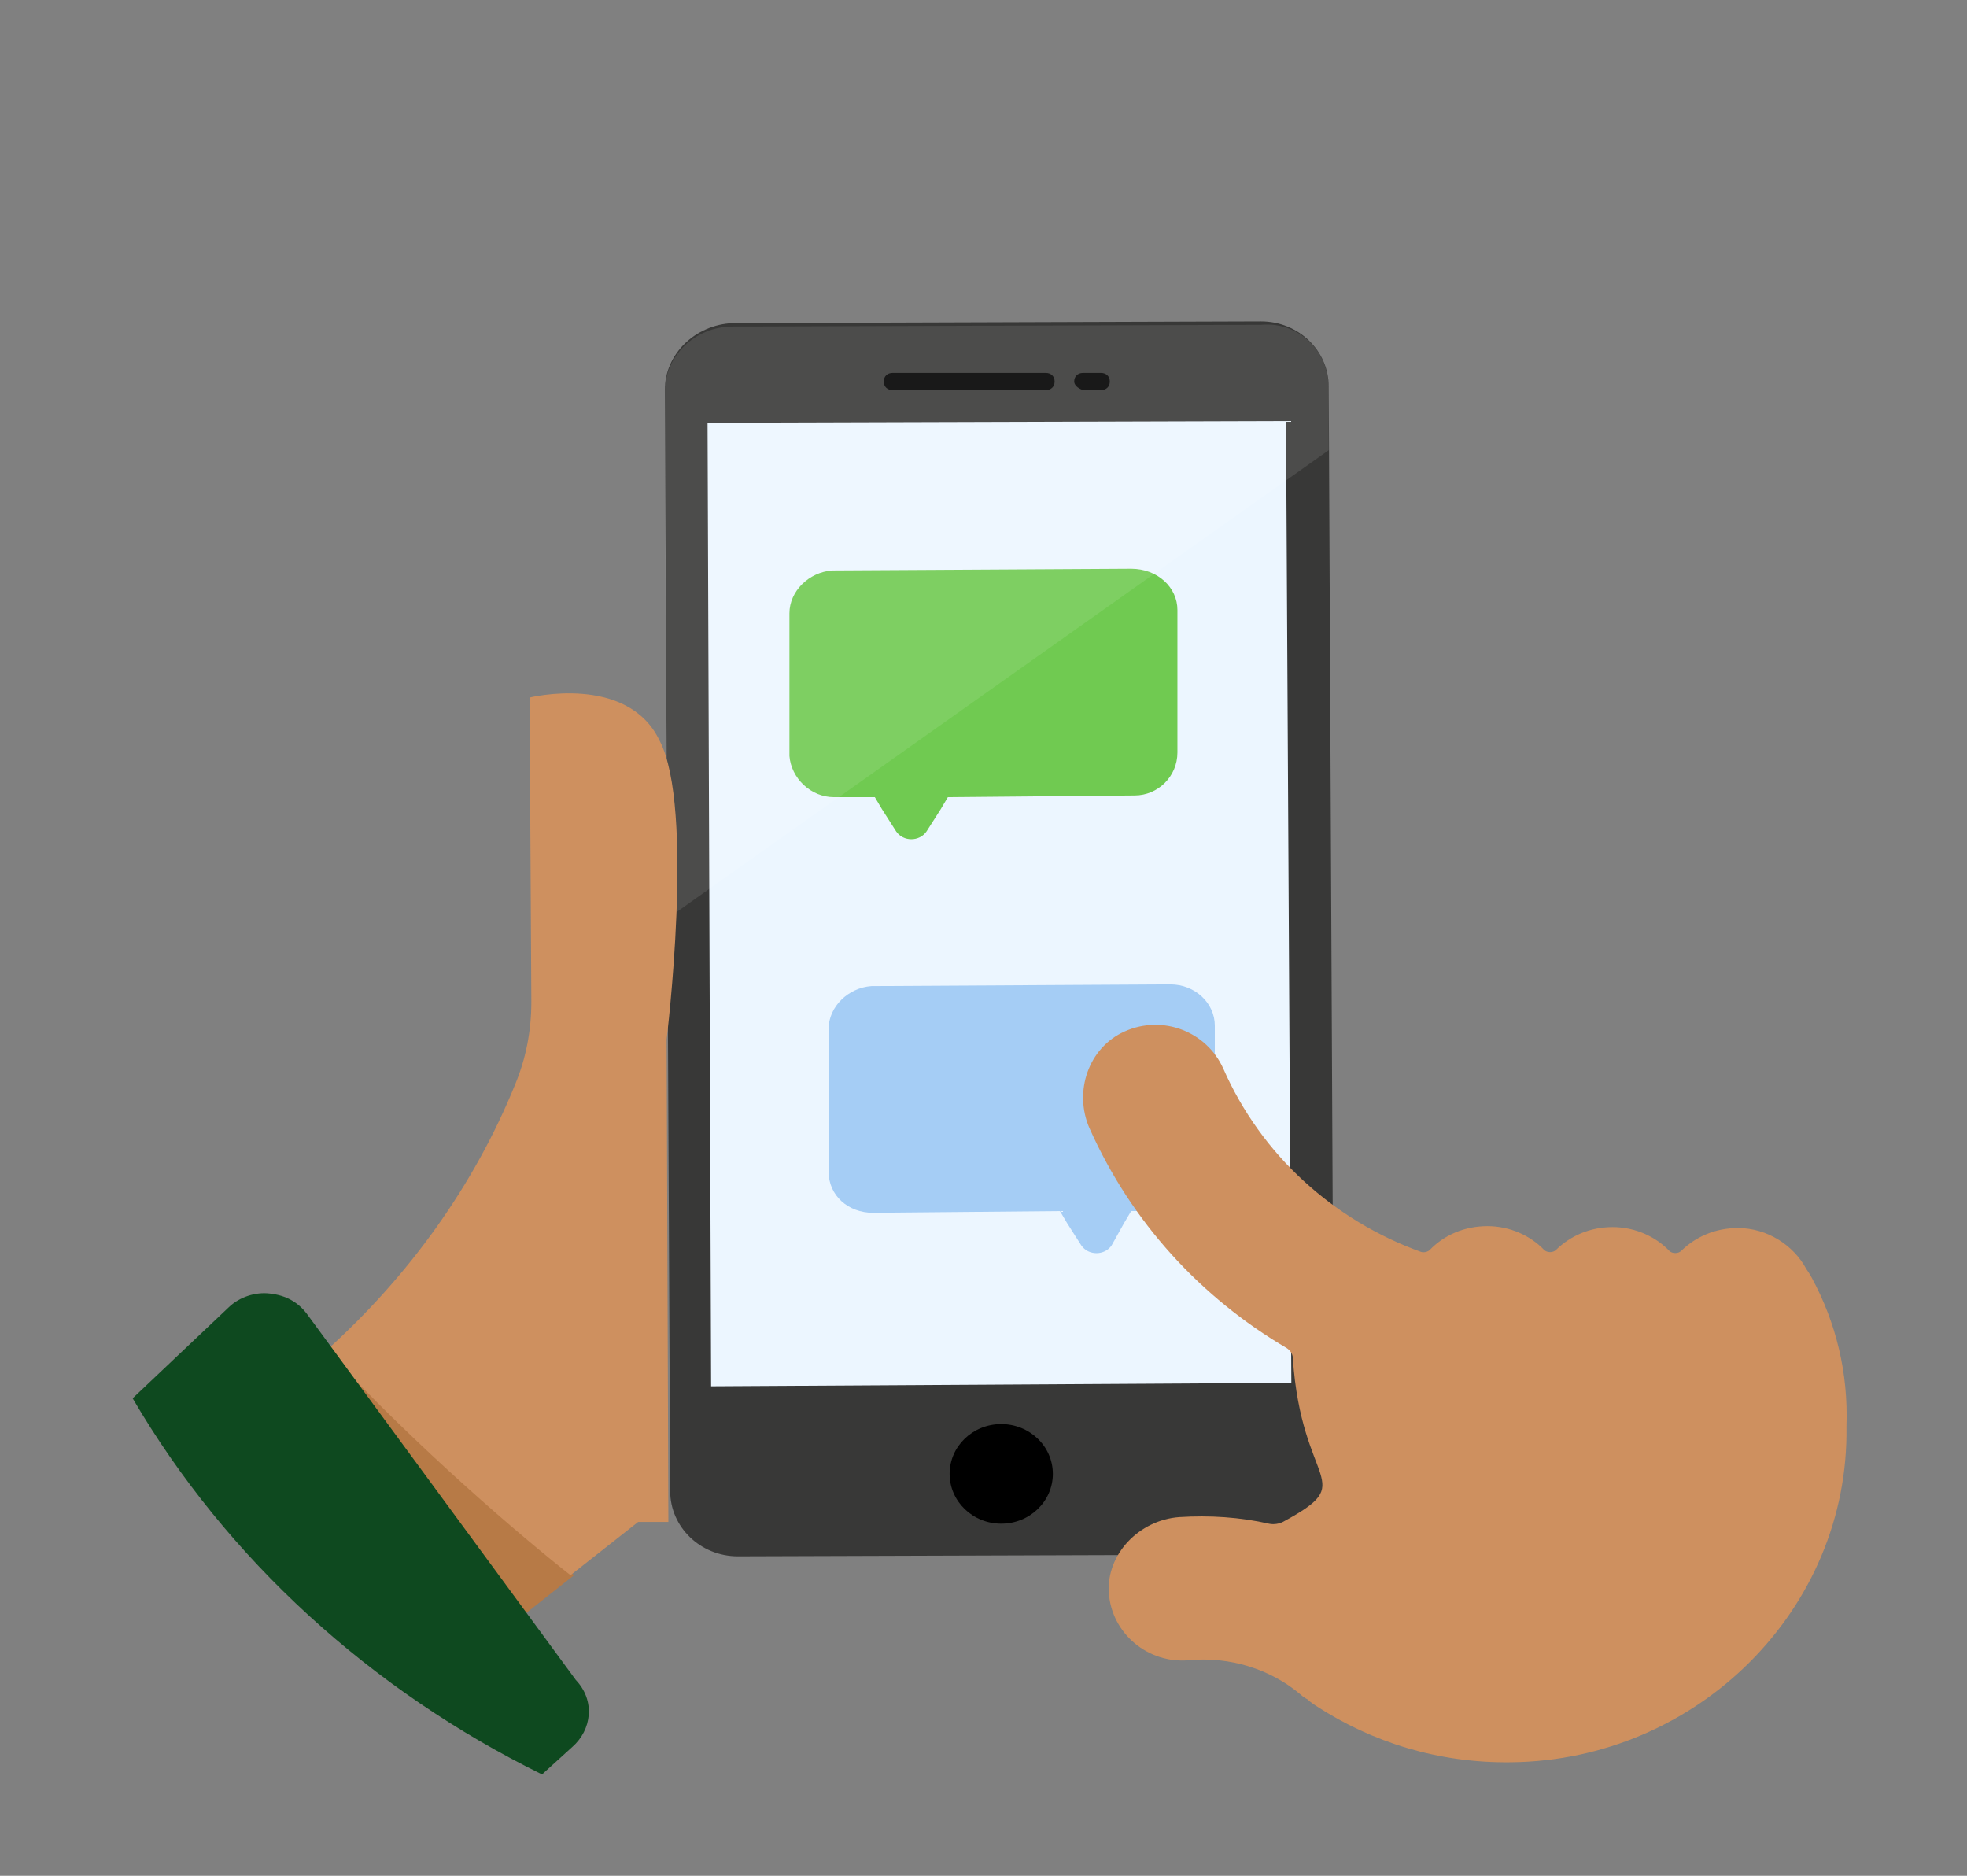 <svg width="129" height="123" viewBox="0 0 129 123" fill="none" xmlns="http://www.w3.org/2000/svg">
<rect x="0" y="0" width="129" height="123" fill="#808080" stroke="none"/>
<path fill-rule="evenodd" clip-rule="evenodd" d="M82.704 21.075C85.156 21.075 87.14 22.989 87.14 25.355L87.49 97.547C87.49 99.912 85.506 101.827 83.055 101.939L48.387 102.052C45.936 102.052 43.952 100.137 43.952 97.772L43.601 25.58C43.601 23.215 45.586 21.3 48.037 21.188L82.704 21.075Z" fill="#383837"/>
<path d="M65.663 99.912C67.532 99.912 69.048 98.45 69.048 96.646C69.048 94.842 67.532 93.38 65.663 93.38C63.793 93.38 62.278 94.842 62.278 96.646C62.278 98.45 63.793 99.912 65.663 99.912Z" fill="black"/>
<path fill-rule="evenodd" clip-rule="evenodd" d="M57.959 25.017C57.959 24.679 58.192 24.454 58.542 24.454H68.581C68.931 24.454 69.164 24.679 69.164 25.017C69.164 25.355 68.931 25.58 68.581 25.58H58.542C58.192 25.58 57.959 25.355 57.959 25.017Z" fill="black"/>
<path fill-rule="evenodd" clip-rule="evenodd" d="M70.449 25.017C70.449 24.679 70.682 24.454 71.032 24.454H72.2C72.55 24.454 72.783 24.679 72.783 25.017C72.783 25.355 72.55 25.58 72.2 25.58H71.032C70.682 25.468 70.449 25.242 70.449 25.017Z" fill="black"/>
<path fill-rule="evenodd" clip-rule="evenodd" d="M84.339 27.607L46.403 27.72L46.636 90.902L84.689 90.677L84.339 27.607Z" fill="#ECF6FF"/>
<path d="M77.218 39.996V49.344C77.218 50.921 75.934 52.16 74.417 52.16L62.161 52.272L61.694 53.061L60.76 54.525C60.293 55.2 59.242 55.2 58.776 54.525L57.842 53.061L57.375 52.272H54.69C53.173 52.272 51.889 51.033 51.772 49.569V40.221C51.772 38.757 53.056 37.518 54.573 37.406L74.183 37.293C75.934 37.293 77.218 38.532 77.218 39.996Z" fill="#70CA51"/>
<path d="M54.341 67.476V76.824C54.341 78.401 55.625 79.527 57.259 79.527L69.515 79.414L69.982 80.203L70.916 81.667C71.383 82.343 72.433 82.343 72.9 81.667L73.717 80.203L74.184 79.414H76.869C78.386 79.414 79.67 78.175 79.67 76.599V67.251C79.67 65.787 78.386 64.548 76.752 64.548L57.142 64.66C55.625 64.773 54.341 66.012 54.341 67.476Z" fill="#A5CDF5"/>
<path opacity="0.1" fill-rule="evenodd" clip-rule="evenodd" d="M87.14 25.466V29.521L43.718 60.267L43.601 25.692C43.601 23.327 45.586 21.412 48.037 21.412L82.704 21.299C85.156 21.074 87.14 22.989 87.14 25.466Z" fill="white"/>
<path fill-rule="evenodd" clip-rule="evenodd" d="M37.648 103.291L27.376 111.4C21.423 107.345 16.287 102.277 12.085 96.534L20.372 89.663C20.839 89.326 21.306 88.875 21.657 88.537C27.61 95.069 34.496 100.813 37.648 103.291Z" fill="#B77A46"/>
<path fill-rule="evenodd" clip-rule="evenodd" d="M43.718 68.152L43.834 99.799H41.85L37.414 103.291C34.263 100.813 27.493 95.069 21.423 88.537C26.793 83.694 31.111 77.725 33.796 71.08C34.496 69.391 34.847 67.589 34.847 65.674L34.73 45.74C34.73 45.74 41.15 44.163 43.251 48.555C45.585 52.948 43.718 68.152 43.718 68.152Z" fill="#CE905F"/>
<path fill-rule="evenodd" clip-rule="evenodd" d="M37.531 114.553L35.547 116.355C24.341 110.837 14.886 102.277 8.699 91.691L15.003 85.721C15.703 85.046 16.753 84.708 17.687 84.82C18.738 84.933 19.555 85.383 20.139 86.172L37.764 110.161C39.048 111.512 38.815 113.427 37.531 114.553Z" fill="#0E491F"/>
<path d="M118.849 83.841C118.721 83.591 118.593 83.403 118.464 83.215C117.63 81.651 115.898 80.525 113.974 80.525C112.498 80.525 111.215 81.088 110.253 82.027C110.06 82.214 109.675 82.214 109.483 82.027C108.585 81.088 107.237 80.463 105.762 80.463C104.286 80.463 103.003 81.026 102.041 81.964C101.849 82.152 101.464 82.152 101.271 81.964C100.373 81.026 99.026 80.4 97.55 80.4C96.075 80.4 94.728 80.963 93.765 81.964C93.637 82.089 93.38 82.152 93.188 82.089C87.478 80.025 82.731 75.771 80.229 70.078C79.138 67.638 76.251 66.512 73.749 67.638C71.376 68.702 70.413 71.579 71.44 73.957C74.198 80.15 78.753 85.092 84.399 88.407C84.591 88.533 84.784 88.783 84.784 89.033C85.361 97.604 89.21 97.041 84.142 99.793C83.886 99.918 83.565 99.981 83.244 99.918C81.32 99.48 79.331 99.355 77.342 99.48C74.712 99.668 72.531 101.92 72.723 104.485C72.915 107.113 75.289 109.114 77.984 108.864C80.614 108.614 83.308 109.427 85.297 111.116C85.425 111.241 85.618 111.367 85.746 111.429C85.939 111.617 86.131 111.742 86.323 111.867C89.98 114.244 94.343 115.62 99.09 115.558C111.343 115.433 121.287 105.486 121.095 93.537C121.223 89.972 120.389 86.719 118.849 83.841Z" fill="#CE905F"/>
</svg>

